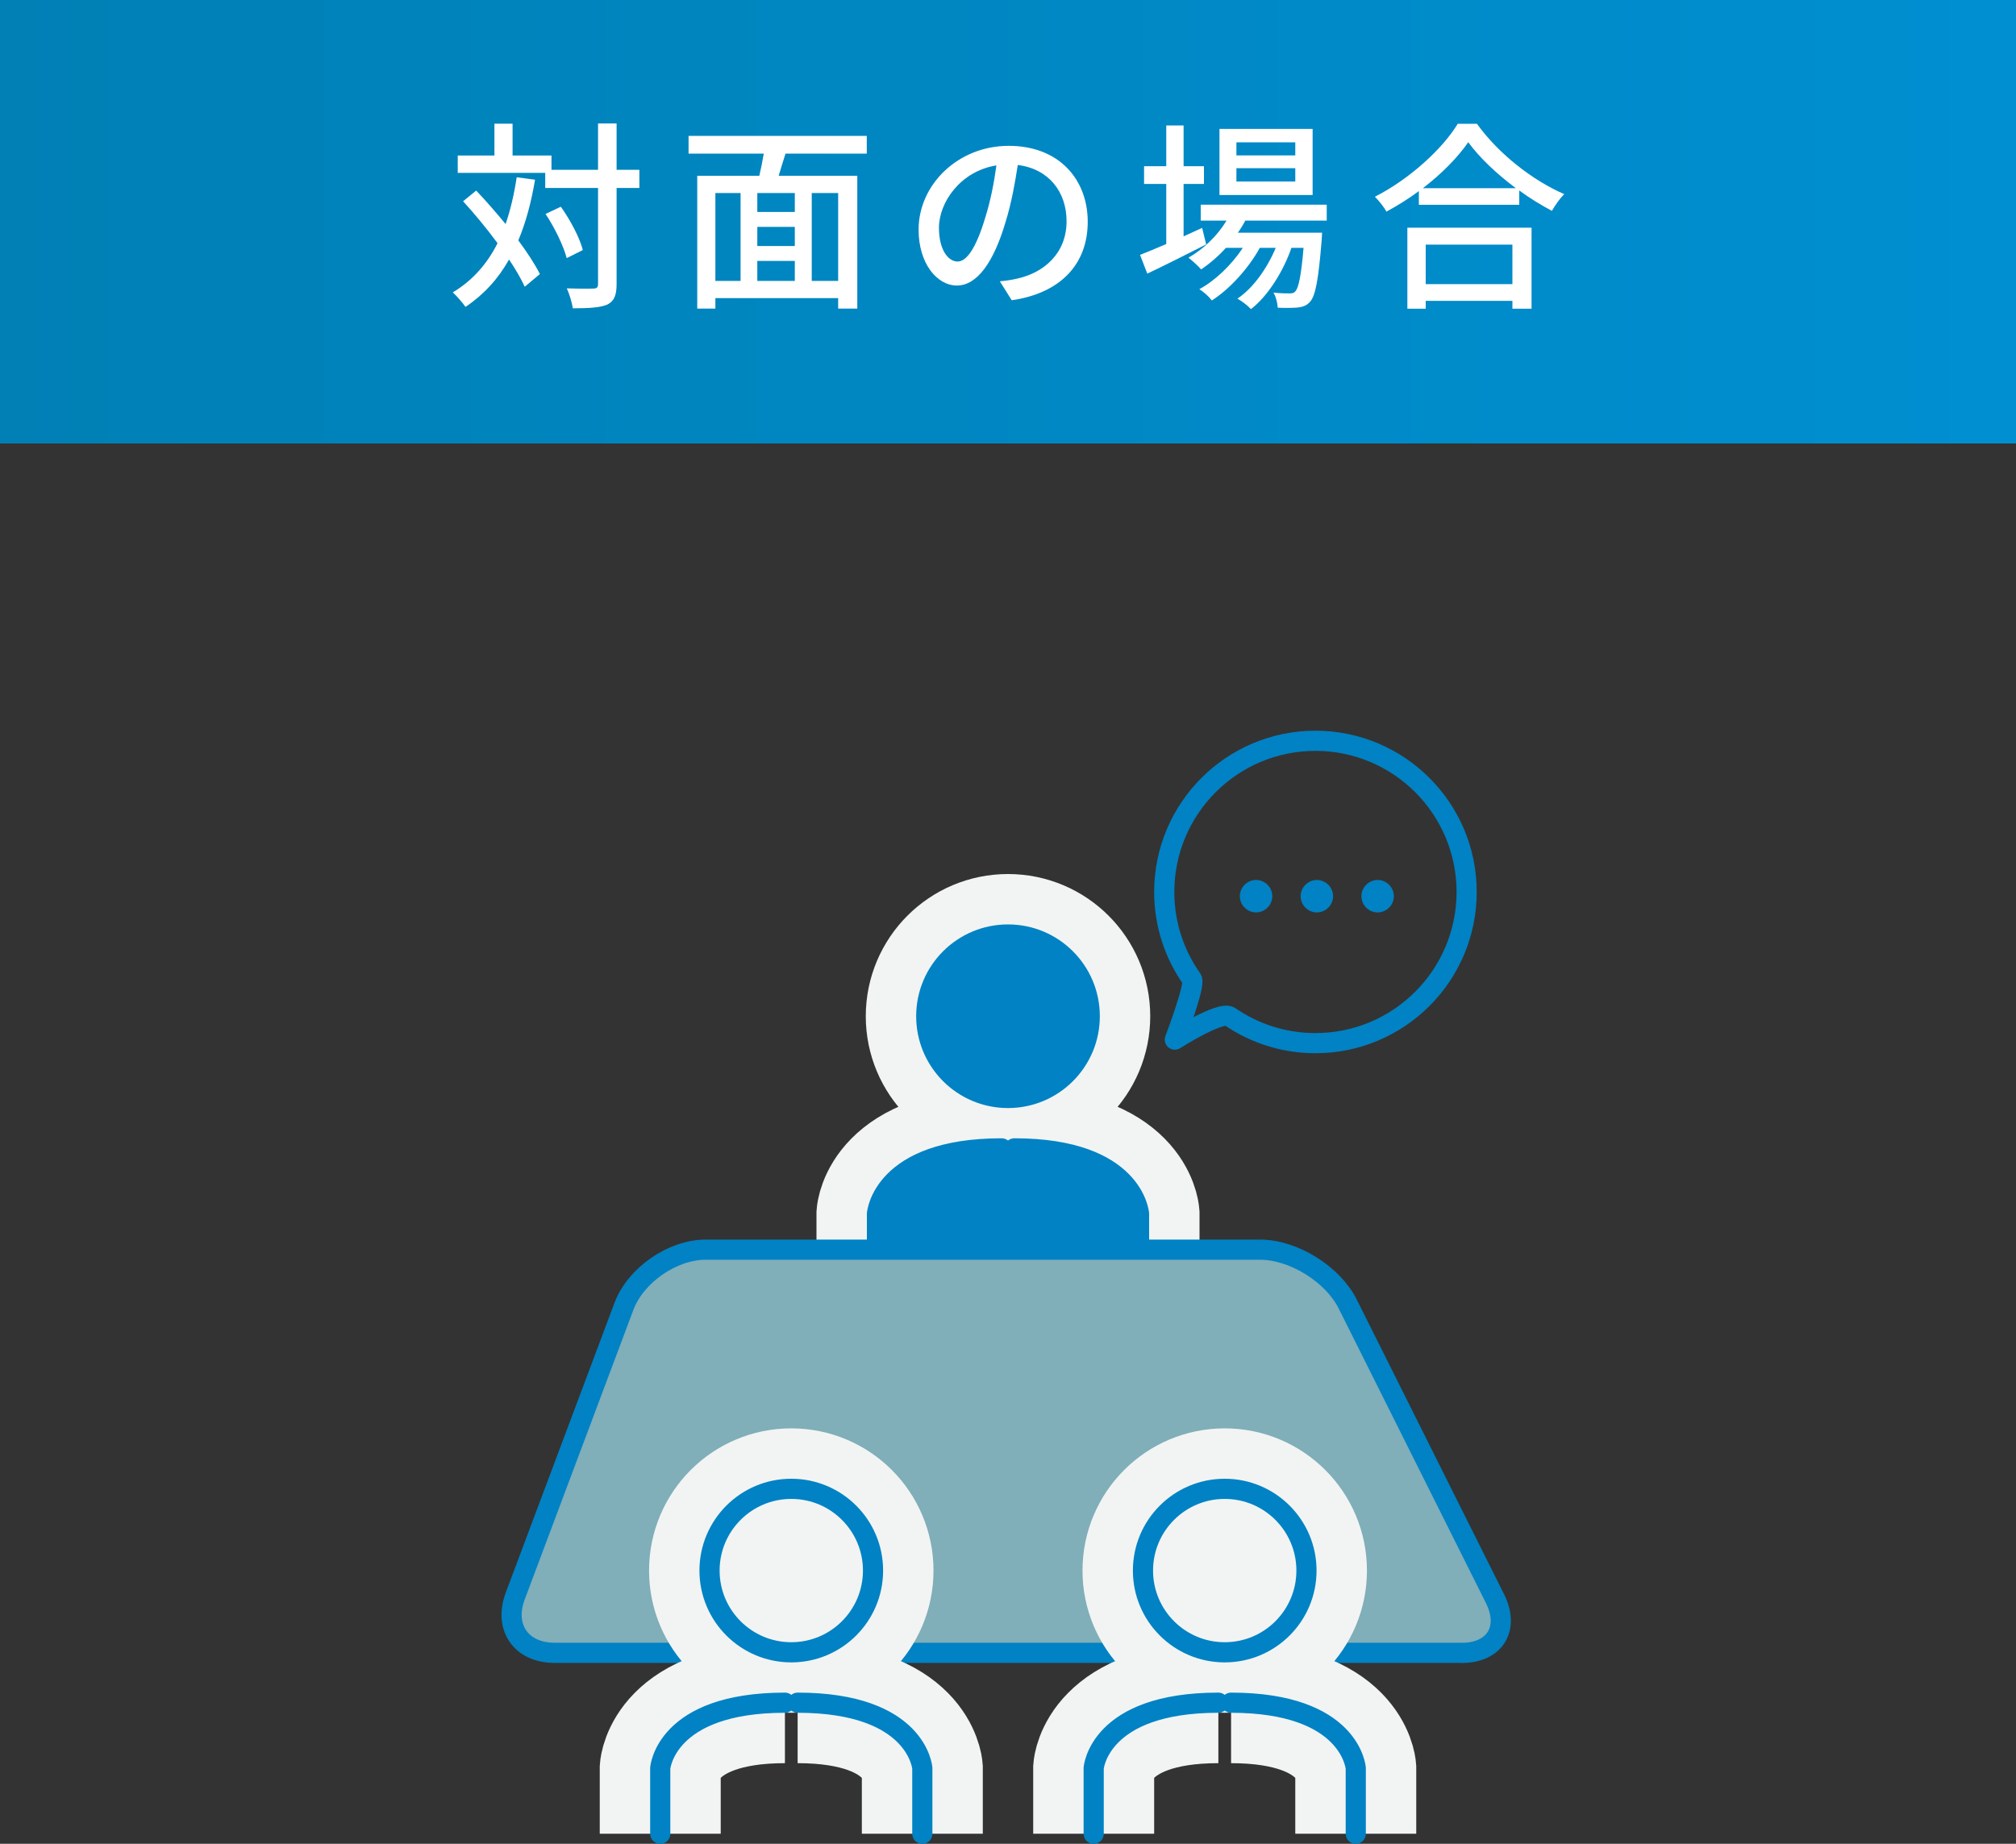 <?xml version="1.0" encoding="UTF-8"?><svg id="Layer_2" xmlns="http://www.w3.org/2000/svg" xmlns:xlink="http://www.w3.org/1999/xlink" viewBox="0 0 200 182.94"><rect x="0" y="0" width="200" height="182.94" fill="#333333" stroke="none"/><defs><style>.cls-1,.cls-2{fill:#0082c4;}.cls-1,.cls-3,.cls-4{stroke:#0082c4;stroke-linecap:round;stroke-linejoin:round;stroke-width:2px;}.cls-5{fill:url(#_名称未設定グラデーション_85);}.cls-5,.cls-6,.cls-2,.cls-7{stroke-width:0px;}.cls-6{fill:#80aeb9;}.cls-8{stroke:#f1f4f3;stroke-width:12px;}.cls-8,.cls-3{fill:none;}.cls-4{fill:#f1f4f3;}.cls-7{fill:#fff;}</style><linearGradient id="_名称未設定グラデーション_85" x1="0" y1="22" x2="200" y2="22" gradientUnits="userSpaceOnUse"><stop offset="0" stop-color="#0080b5"/><stop offset="1" stop-color="#008fd1"/></linearGradient></defs><g id="_レイヤー_1"><rect class="cls-5" width="200" height="44"/><path class="cls-7" d="M53.08,17.83c-.38,2.26-.92,4.26-1.66,6.02.9,1.22,1.66,2.38,2.14,3.34l-1.5,1.26c-.36-.78-.9-1.72-1.56-2.7-1.08,1.92-2.5,3.48-4.32,4.7-.24-.36-.88-1.1-1.26-1.44,1.96-1.18,3.4-2.82,4.44-4.88-1.08-1.46-2.28-2.92-3.42-4.16l1.3-1.06c.96,1,1.96,2.16,2.92,3.32.48-1.4.84-2.94,1.1-4.64l1.82.24ZM63.43,18.65h-2.26v9.54c0,1.14-.26,1.68-.9,2.02-.68.3-1.76.38-3.44.38-.08-.54-.34-1.42-.6-1.98,1.2.04,2.28.04,2.62.02.34,0,.48-.1.48-.44v-9.54h-5.24v-1.5h-8.68v-1.72h3.64v-3.16h1.8v3.16h3.86v1.42h4.62v-4.6h1.84v4.6h2.26v1.8ZM56.22,25.61c-.3-1.16-1.18-3.02-2.1-4.38l1.52-.72c.94,1.32,1.88,3.1,2.18,4.3l-1.6.8Z"/><path class="cls-7" d="M77.93,15.24c-.24.74-.48,1.52-.68,2.2h7.8v13.18h-1.9v-1.04h-12.18v1.04h-1.8v-13.18h6.16c.16-.68.32-1.48.44-2.2h-7.46v-1.76h17.68v1.76h-8.06ZM70.97,27.87h2.5v-8.72h-2.5v8.72ZM78.85,19.15h-3.72v1.88h3.72v-1.88ZM78.85,22.51h-3.72v1.9h3.72v-1.9ZM75.13,27.87h3.72v-1.98h-3.72v1.98ZM83.15,19.15h-2.62v8.72h2.62v-8.72Z"/><path class="cls-7" d="M100.37,29.79l-1.18-1.88c.68-.06,1.28-.16,1.78-.28,2.56-.58,4.84-2.46,4.84-5.68,0-2.9-1.76-5.2-4.84-5.58-.28,1.8-.62,3.74-1.2,5.62-1.2,4.08-2.86,6.34-4.84,6.34s-3.8-2.2-3.8-5.54c0-4.48,3.92-8.32,8.94-8.32s7.84,3.36,7.84,7.54-2.68,7.08-7.54,7.78ZM94.99,25.95c.9,0,1.84-1.3,2.76-4.38.5-1.58.86-3.4,1.1-5.16-3.6.58-5.7,3.7-5.7,6.18,0,2.3.98,3.36,1.84,3.36Z"/><path class="cls-7" d="M119.66,24.25c-2,1.02-4.16,2.1-5.84,2.9l-.72-1.86c.72-.28,1.62-.66,2.6-1.08v-5.96h-2.2v-1.76h2.2v-4.04h1.72v4.04h2.02v1.76h-2.02v5.2c.6-.28,1.22-.56,1.84-.84l.4,1.64ZM123.54,21.89c-.22.42-.46.82-.74,1.2h8.36s-.02.46-.04.7c-.32,4-.62,5.56-1.16,6.16-.34.38-.72.5-1.2.56-.46.04-1.2.06-2,.02-.02-.44-.18-1.1-.42-1.5.68.08,1.3.08,1.56.08.3,0,.46-.02.62-.22.3-.34.56-1.48.8-4.3h-1.2c-.8,2.32-2.36,4.82-4.02,6.08-.3-.34-.88-.78-1.34-1.04,1.56-1.04,2.96-3.02,3.8-5.04h-1.58c-1.08,1.98-2.98,4.1-4.76,5.22-.28-.38-.8-.84-1.24-1.12,1.58-.84,3.22-2.44,4.32-4.1h-1.68c-.76.84-1.6,1.56-2.46,2.14-.26-.3-.9-.9-1.26-1.16,1.5-.86,2.86-2.16,3.78-3.68h-2.56v-1.58h12.5v1.58h-8.08ZM130.22,19.35h-9.24v-6.56h9.24v6.56ZM128.5,14.12h-5.84v1.3h5.84v-1.3ZM128.5,16.69h-5.84v1.32h5.84v-1.32Z"/><path class="cls-7" d="M146.52,12.28c2.14,2.98,5.52,5.62,8.66,6.98-.46.46-.9,1.1-1.22,1.66-1.06-.56-2.18-1.24-3.24-2.02v1.42h-9.96v-1.36c-1.02.76-2.12,1.44-3.22,2.04-.22-.44-.76-1.1-1.14-1.48,3.42-1.74,6.7-4.74,8.22-7.24h1.9ZM139.62,22.59h12.32v8.04h-1.9v-.78h-8.6v.78h-1.82v-8.04ZM150.38,18.67c-1.88-1.4-3.6-3.02-4.72-4.56-1.02,1.48-2.62,3.12-4.5,4.56h9.22ZM141.44,24.27v3.92h8.6v-3.92h-8.6Z"/><circle class="cls-8" cx="100" cy="100.83" r="8.11"/><path class="cls-8" d="M100.63,113.94c11.89,0,12.37,6.5,12.37,6.5v6.5h-26v-6.5s.48-6.5,12.37-6.5"/><circle class="cls-1" cx="100" cy="100.83" r="8.11"/><path class="cls-1" d="M100.63,113.94c11.89,0,12.37,6.5,12.37,6.5v6.5h-26v-6.5s.48-6.5,12.37-6.5"/><path class="cls-6" d="M145,164c3.3,0,4.79-2.41,3.32-5.37l-14.63-29.27c-1.48-2.95-5.38-5.37-8.68-5.37h-55c-3.3,0-6.95,2.53-8.11,5.62l-10.79,28.76c-1.16,3.09.59,5.62,3.89,5.62h90Z"/><path class="cls-3" d="M145,164c3.3,0,4.79-2.41,3.32-5.37l-14.63-29.27c-1.48-2.95-5.38-5.37-8.68-5.37h-55c-3.3,0-6.95,2.53-8.11,5.62l-10.79,28.76c-1.16,3.09.59,5.62,3.89,5.62h90Z"/><circle class="cls-8" cx="121.5" cy="155.83" r="8.11"/><path class="cls-8" d="M108.5,181.94v-6.5s.48-6.5,12.37-6.5"/><path class="cls-8" d="M122.13,168.94c11.89,0,12.37,6.5,12.37,6.5v6.5"/><circle class="cls-4" cx="121.5" cy="155.83" r="8.11"/><path class="cls-3" d="M108.5,181.94v-6.5s.48-6.5,12.37-6.5"/><path class="cls-3" d="M122.13,168.94c11.89,0,12.37,6.5,12.37,6.5v6.5"/><circle class="cls-8" cx="78.5" cy="155.83" r="8.11"/><path class="cls-8" d="M65.5,181.94v-6.5s.48-6.5,12.37-6.5"/><path class="cls-8" d="M79.13,168.94c11.89,0,12.37,6.5,12.37,6.5v6.5"/><circle class="cls-4" cx="78.5" cy="155.83" r="8.11"/><path class="cls-3" d="M65.5,181.94v-6.5s.48-6.5,12.37-6.5"/><path class="cls-3" d="M79.13,168.94c11.89,0,12.37,6.5,12.37,6.5v6.5"/><path class="cls-3" d="M145.5,88.5c0,8.28-6.72,15-15,15-3.15,0-6.07-.97-8.48-2.63-.92-.63-5.47,2.28-5.47,2.28,0,0,2.08-5.46,1.7-6-1.73-2.44-2.75-5.43-2.75-8.65,0-8.28,6.72-15,15-15s15,6.72,15,15Z"/><path class="cls-2" d="M126.22,88.92c0,.88-.73,1.61-1.61,1.61s-1.61-.73-1.61-1.61.73-1.61,1.61-1.61,1.61.73,1.61,1.61Z"/><path class="cls-2" d="M132.25,88.92c0,.88-.73,1.61-1.61,1.61s-1.61-.73-1.61-1.61.73-1.61,1.61-1.61,1.61.73,1.61,1.61Z"/><path class="cls-2" d="M138.28,88.92c0,.88-.73,1.61-1.61,1.61s-1.61-.73-1.61-1.61.73-1.61,1.61-1.61,1.61.73,1.61,1.61Z"/></g></svg>